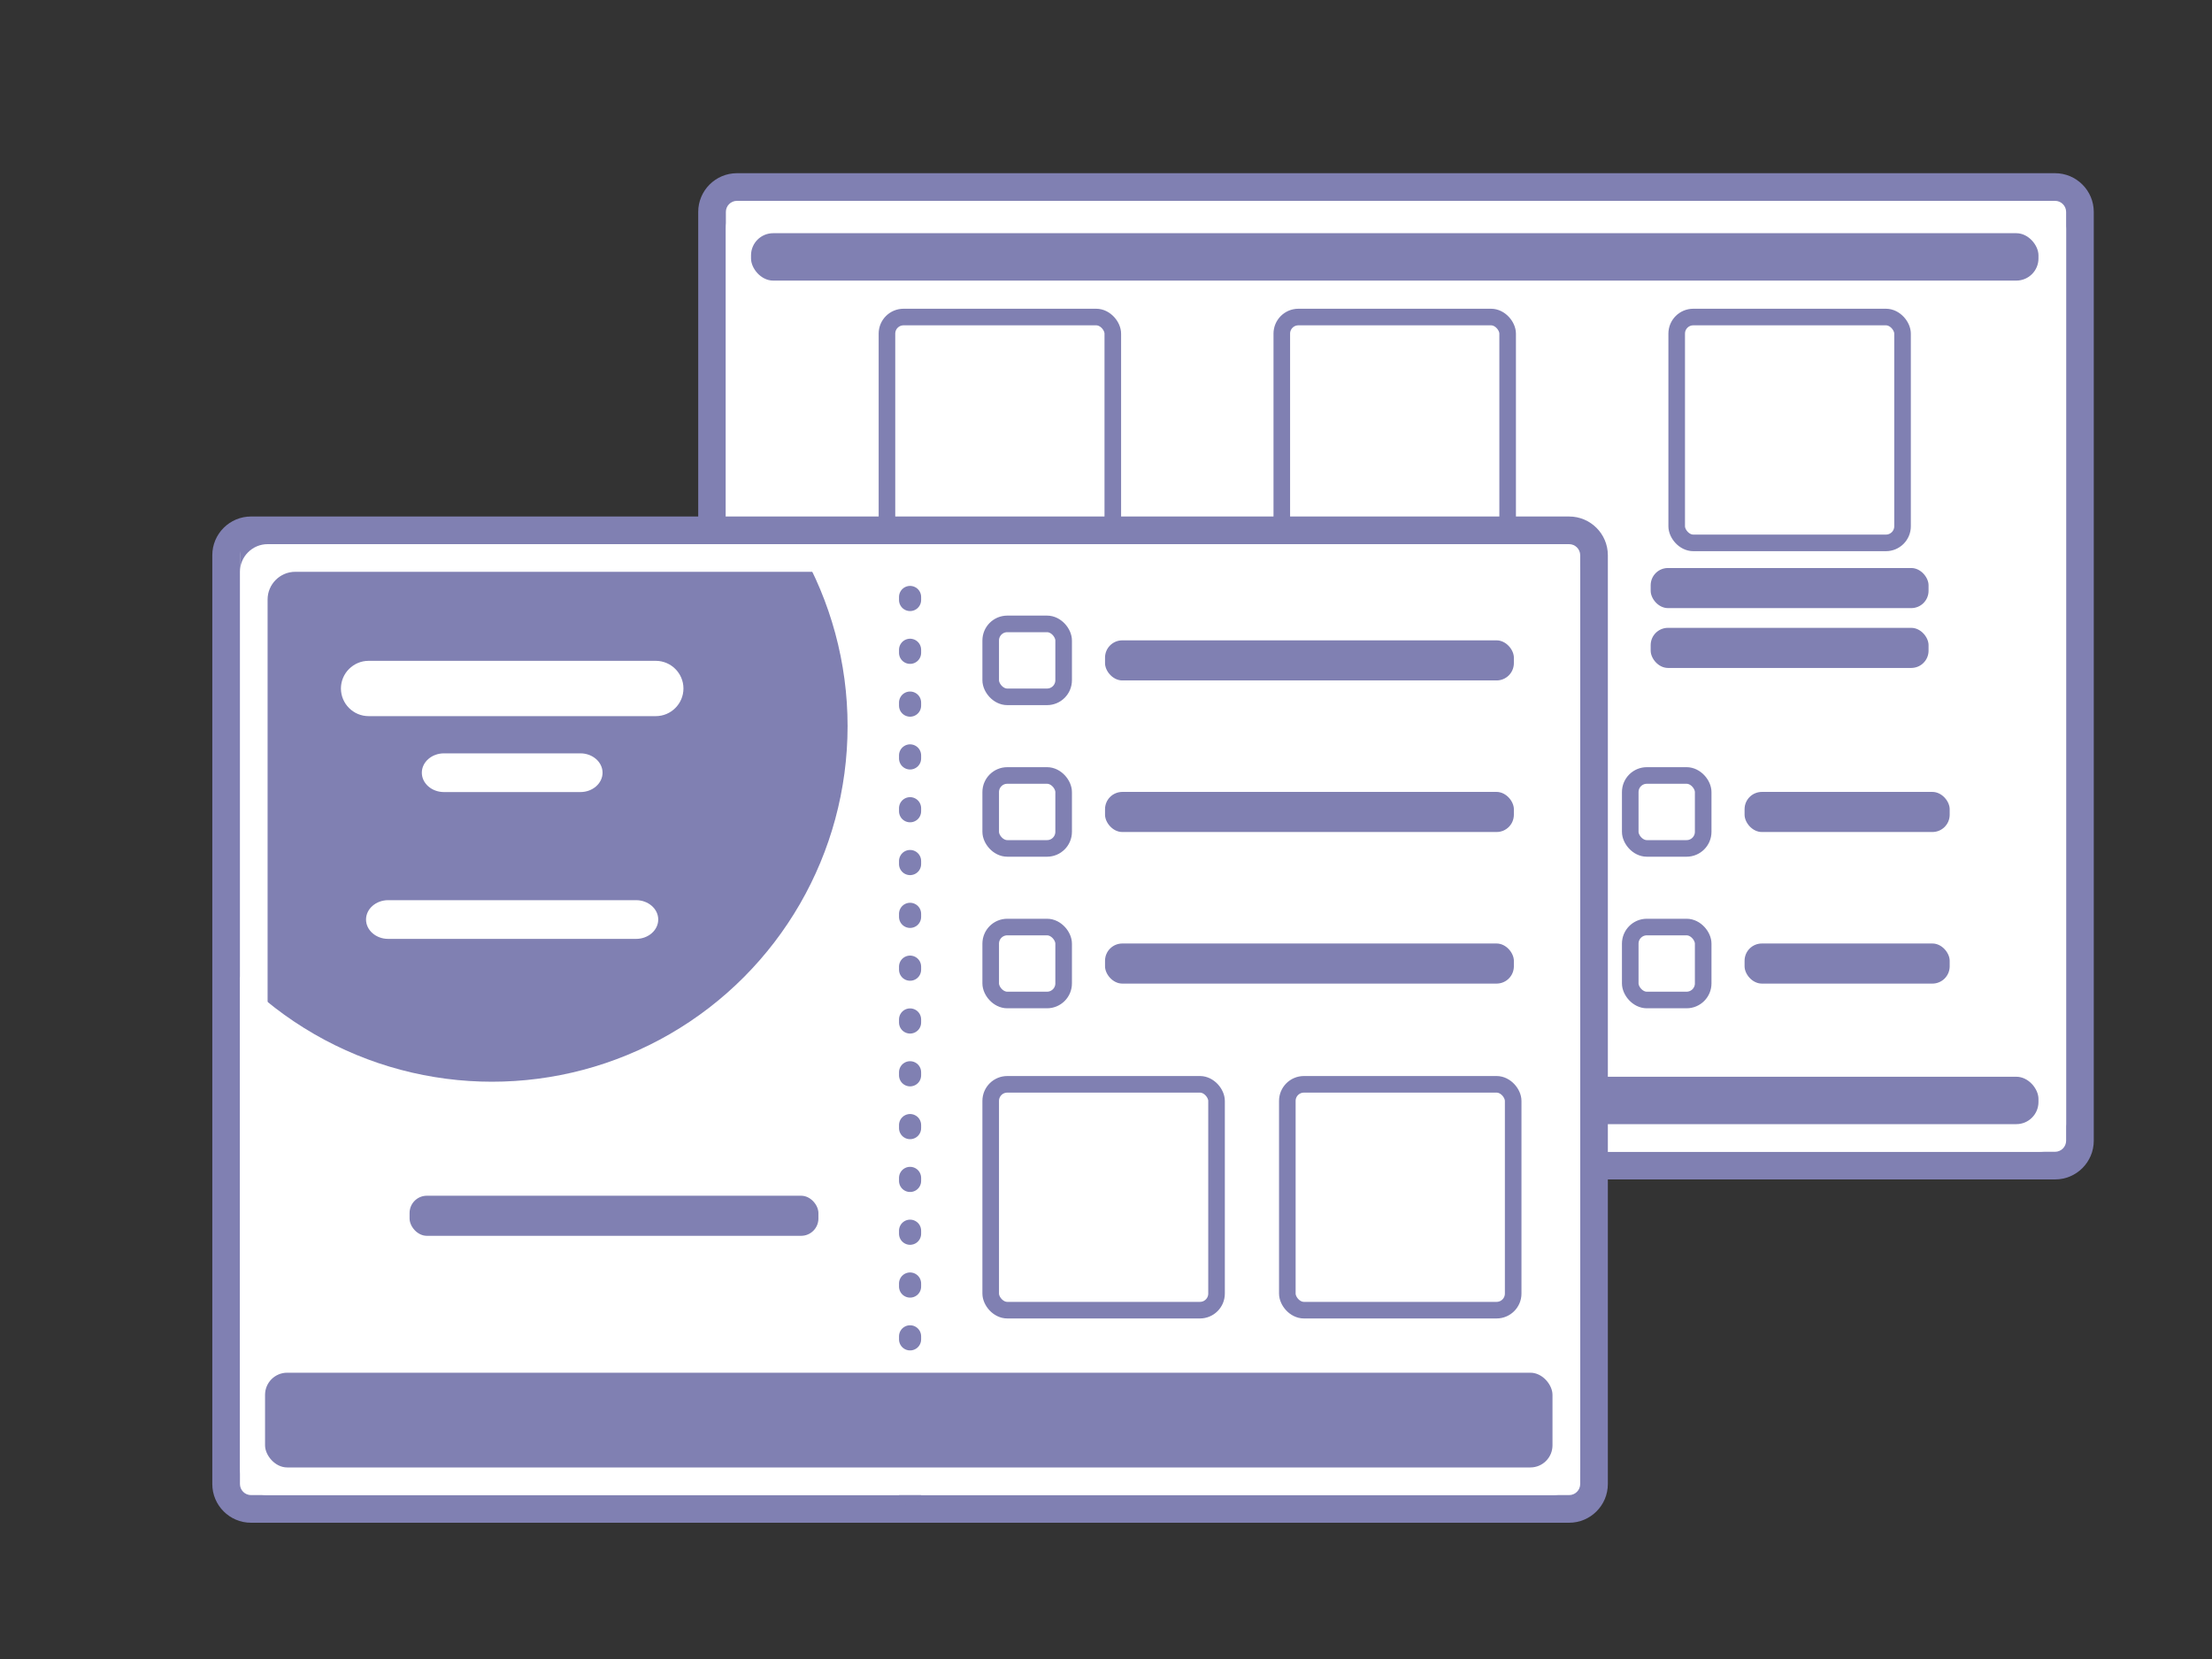 <?xml version="1.0" encoding="UTF-8"?>
<svg id="_レイヤー_2" data-name="レイヤー 2" xmlns="http://www.w3.org/2000/svg" xmlns:xlink="http://www.w3.org/1999/xlink" viewBox="0 0 400 300">
  <rect x="0" y="0" width="400" height="300" fill="#333333" stroke="none"/>
  <defs>
    <style>
      .cls-1, .cls-2, .cls-3, .cls-4 {
        fill: none;
      }

      .cls-2 {
        stroke-width: 3px;
      }

      .cls-2, .cls-3, .cls-4 {
        stroke: #8080b2;
        stroke-miterlimit: 10;
      }

      .cls-5 {
        fill: #fff;
      }

      .cls-6 {
        fill: #8080b2;
      }

      .cls-7 {
        clip-path: url(#clippath-2);
      }

      .cls-3 {
        stroke-dasharray: 0 0 .55 9;
        stroke-linecap: round;
        stroke-width: 4px;
      }

      .cls-4 {
        stroke-width: .25px;
      }
    </style>
    <clipPath id="clippath-2">
      <rect class="cls-1" x="43.39" y="96.96" width="243.91" height="175.4"/>
    </clipPath>
  </defs>
  <g>
    <g>
      <rect class="cls-5" x="128.76" y="33.82" width="247.36" height="176.96" rx="4.5" ry="4.5"/>
      <path class="cls-6" d="M371.62,36.32c1.1,0,2,.9,2,2V206.28c0,1.1-.9,2-2,2H133.26c-1.1,0-2-.9-2-2V38.32c0-1.1,.9-2,2-2h238.36m0-5H133.26c-3.86,0-7,3.14-7,7V206.28c0,3.86,3.14,7,7,7h238.36c3.86,0,7-3.14,7-7V38.32c0-3.86-3.14-7-7-7h0Z"/>
    </g>
    <rect class="cls-1" x="131.26" y="36.32" width="242.36" height="171.96"/>
    <rect class="cls-1" x="131.26" y="36.32" width="242.36" height="171.96"/>
    <path class="cls-5" d="M368.62,41.32V198.28c0,2.75-2.25,5-5,5H141.26c-2.75,0-5-2.25-5-5V46.32c0-2.75,2.25-5,5-5h227.36m5,0c0-2.75-2.25-5-5-5H136.26c-2.75,0-5,2.25-5,5V203.28c0,2.75,2.25,5,5,5h232.36c2.75,0,5-2.25,5-5V41.32Z"/>
    <g>
      <rect class="cls-6" x="315.6" y="143.33" width="36.84" height="7" rx="3" ry="3"/>
      <rect class="cls-4" x="315.6" y="143.33" width="36.84" height="7" rx="3" ry="3"/>
    </g>
    <rect class="cls-2" x="294.8" y="140.23" width="13.19" height="13.19" rx="3" ry="3"/>
    <g>
      <rect class="cls-6" x="315.6" y="170.74" width="36.84" height="7" rx="3" ry="3"/>
      <rect class="cls-4" x="315.6" y="170.74" width="36.84" height="7" rx="3" ry="3"/>
    </g>
    <rect class="cls-2" x="294.8" y="167.64" width="13.19" height="13.19" rx="3" ry="3"/>
    <g>
      <g>
        <rect class="cls-6" x="155.81" y="102.84" width="50" height="7" rx="3" ry="3"/>
        <rect class="cls-4" x="155.81" y="102.84" width="50" height="7" rx="3" ry="3"/>
      </g>
      <g>
        <rect class="cls-6" x="155.81" y="113.66" width="50" height="7" rx="3" ry="3"/>
        <rect class="cls-4" x="155.81" y="113.66" width="50" height="7" rx="3" ry="3"/>
      </g>
      <rect class="cls-2" x="160.39" y="57.33" width="40.84" height="40.84" rx="3" ry="3"/>
    </g>
    <g>
      <g>
        <rect class="cls-6" x="227.21" y="102.84" width="50" height="7" rx="3" ry="3"/>
        <rect class="cls-4" x="227.21" y="102.84" width="50" height="7" rx="3" ry="3"/>
      </g>
      <g>
        <rect class="cls-6" x="227.21" y="113.66" width="50" height="7" rx="3" ry="3"/>
        <rect class="cls-4" x="227.21" y="113.66" width="50" height="7" rx="3" ry="3"/>
      </g>
      <rect class="cls-2" x="231.79" y="57.33" width="40.84" height="40.84" rx="3" ry="3"/>
    </g>
    <g>
      <g>
        <rect class="cls-6" x="155.81" y="171.53" width="50" height="7" rx="3" ry="3"/>
        <rect class="cls-4" x="155.81" y="171.53" width="50" height="7" rx="3" ry="3"/>
      </g>
      <g>
        <rect class="cls-6" x="155.81" y="182.36" width="50" height="7" rx="3" ry="3"/>
        <rect class="cls-4" x="155.81" y="182.36" width="50" height="7" rx="3" ry="3"/>
      </g>
      <rect class="cls-2" x="160.39" y="126.02" width="40.84" height="40.84" rx="3" ry="3"/>
    </g>
    <g>
      <g>
        <rect class="cls-6" x="227.21" y="171.53" width="50" height="7" rx="3" ry="3"/>
        <rect class="cls-4" x="227.21" y="171.53" width="50" height="7" rx="3" ry="3"/>
      </g>
      <g>
        <rect class="cls-6" x="227.21" y="182.36" width="50" height="7" rx="3" ry="3"/>
        <rect class="cls-4" x="227.21" y="182.36" width="50" height="7" rx="3" ry="3"/>
      </g>
      <rect class="cls-2" x="231.79" y="126.02" width="40.84" height="40.84" rx="3" ry="3"/>
    </g>
    <g>
      <g>
        <rect class="cls-6" x="298.62" y="102.84" width="50" height="7" rx="3" ry="3"/>
        <rect class="cls-4" x="298.62" y="102.84" width="50" height="7" rx="3" ry="3"/>
      </g>
      <g>
        <rect class="cls-6" x="298.62" y="113.66" width="50" height="7" rx="3" ry="3"/>
        <rect class="cls-4" x="298.62" y="113.66" width="50" height="7" rx="3" ry="3"/>
      </g>
      <rect class="cls-2" x="303.2" y="57.33" width="40.84" height="40.84" rx="3" ry="3"/>
    </g>
    <rect class="cls-6" x="135.81" y="194.71" width="232.81" height="8.57" rx="4" ry="4"/>
    <rect class="cls-6" x="135.81" y="42.17" width="232.81" height="8.57" rx="4" ry="4"/>
  </g>
  <rect class="cls-2" x="88.05" y="178.6" width="13.19" height="13.19" rx="3" ry="3"/>
  <g>
    <g>
      <rect class="cls-5" x="40.89" y="95.9" width="247.36" height="176.96" rx="4.5" ry="4.5"/>
      <path class="cls-6" d="M283.75,98.4c1.1,0,2,.9,2,2v167.96c0,1.1-.9,2-2,2H45.39c-1.1,0-2-.9-2-2V100.4c0-1.1,.9-2,2-2h238.36m0-5H45.39c-3.86,0-7,3.14-7,7v167.96c0,3.86,3.14,7,7,7h238.36c3.86,0,7-3.14,7-7V100.4c0-3.86-3.14-7-7-7h0Z"/>
    </g>
    <g class="cls-7">
      <circle class="cls-6" cx="88.97" cy="131.31" r="64.3"/>
    </g>
    <path class="cls-5" d="M108.96,139.73c0,1.93-1.8,3.5-4,3.5h-24.68c-2.2,0-4-1.57-4-3.5s1.8-3.5,4-3.5h24.68c2.2,0,4,1.57,4,3.5Z"/>
    <path class="cls-5" d="M119.03,166.28c0,1.93-1.8,3.5-4,3.5h-44.84c-2.2,0-4-1.57-4-3.5s1.8-3.5,4-3.5h44.84c2.2,0,4,1.57,4,3.5Z"/>
    <path class="cls-5" d="M123.59,124.5c0,2.75-2.25,5-5,5h-51.94c-2.75,0-5-2.25-5-5h0c0-2.75,2.25-5,5-5h51.94c2.75,0,5,2.25,5,5h0Z"/>
    <line class="cls-3" x1="164.57" y1="98.4" x2="164.57" y2="270.36"/>
    <rect class="cls-1" x="43.39" y="98.4" width="242.36" height="171.96"/>
    <rect class="cls-1" x="43.39" y="98.4" width="242.36" height="171.96"/>
    <path class="cls-5" d="M280.75,103.4v156.96c0,2.75-2.25,5-5,5H53.39c-2.75,0-5-2.25-5-5V108.4c0-2.75,2.25-5,5-5h227.36m5,0c0-2.75-2.25-5-5-5H48.39c-2.75,0-5,2.25-5,5v161.96c0,2.75,2.25,5,5,5h232.36c2.75,0,5-2.25,5-5V103.4Z"/>
    <g>
      <rect class="cls-6" x="199.95" y="115.92" width="73.68" height="7" rx="3" ry="3"/>
      <rect class="cls-4" x="199.95" y="115.92" width="73.68" height="7" rx="3" ry="3"/>
    </g>
    <rect class="cls-2" x="179.15" y="112.82" width="13.19" height="13.19" rx="3" ry="3"/>
    <g>
      <rect class="cls-6" x="74.19" y="216.35" width="73.68" height="7" rx="3" ry="3"/>
      <rect class="cls-4" x="74.19" y="216.35" width="73.68" height="7" rx="3" ry="3"/>
    </g>
    <g>
      <rect class="cls-6" x="199.95" y="143.33" width="73.68" height="7" rx="3" ry="3"/>
      <rect class="cls-4" x="199.95" y="143.33" width="73.68" height="7" rx="3" ry="3"/>
    </g>
    <rect class="cls-2" x="179.15" y="140.23" width="13.19" height="13.19" rx="3" ry="3"/>
    <g>
      <rect class="cls-6" x="199.95" y="170.74" width="73.68" height="7" rx="3" ry="3"/>
      <rect class="cls-4" x="199.95" y="170.74" width="73.68" height="7" rx="3" ry="3"/>
    </g>
    <rect class="cls-2" x="179.15" y="167.64" width="13.19" height="13.19" rx="3" ry="3"/>
    <rect class="cls-2" x="179.15" y="196.08" width="40.84" height="40.84" rx="3" ry="3"/>
    <rect class="cls-2" x="232.79" y="196.08" width="40.84" height="40.84" rx="3" ry="3"/>
    <rect class="cls-6" x="47.93" y="248.23" width="232.81" height="17.13" rx="4" ry="4"/>
  </g>
</svg>